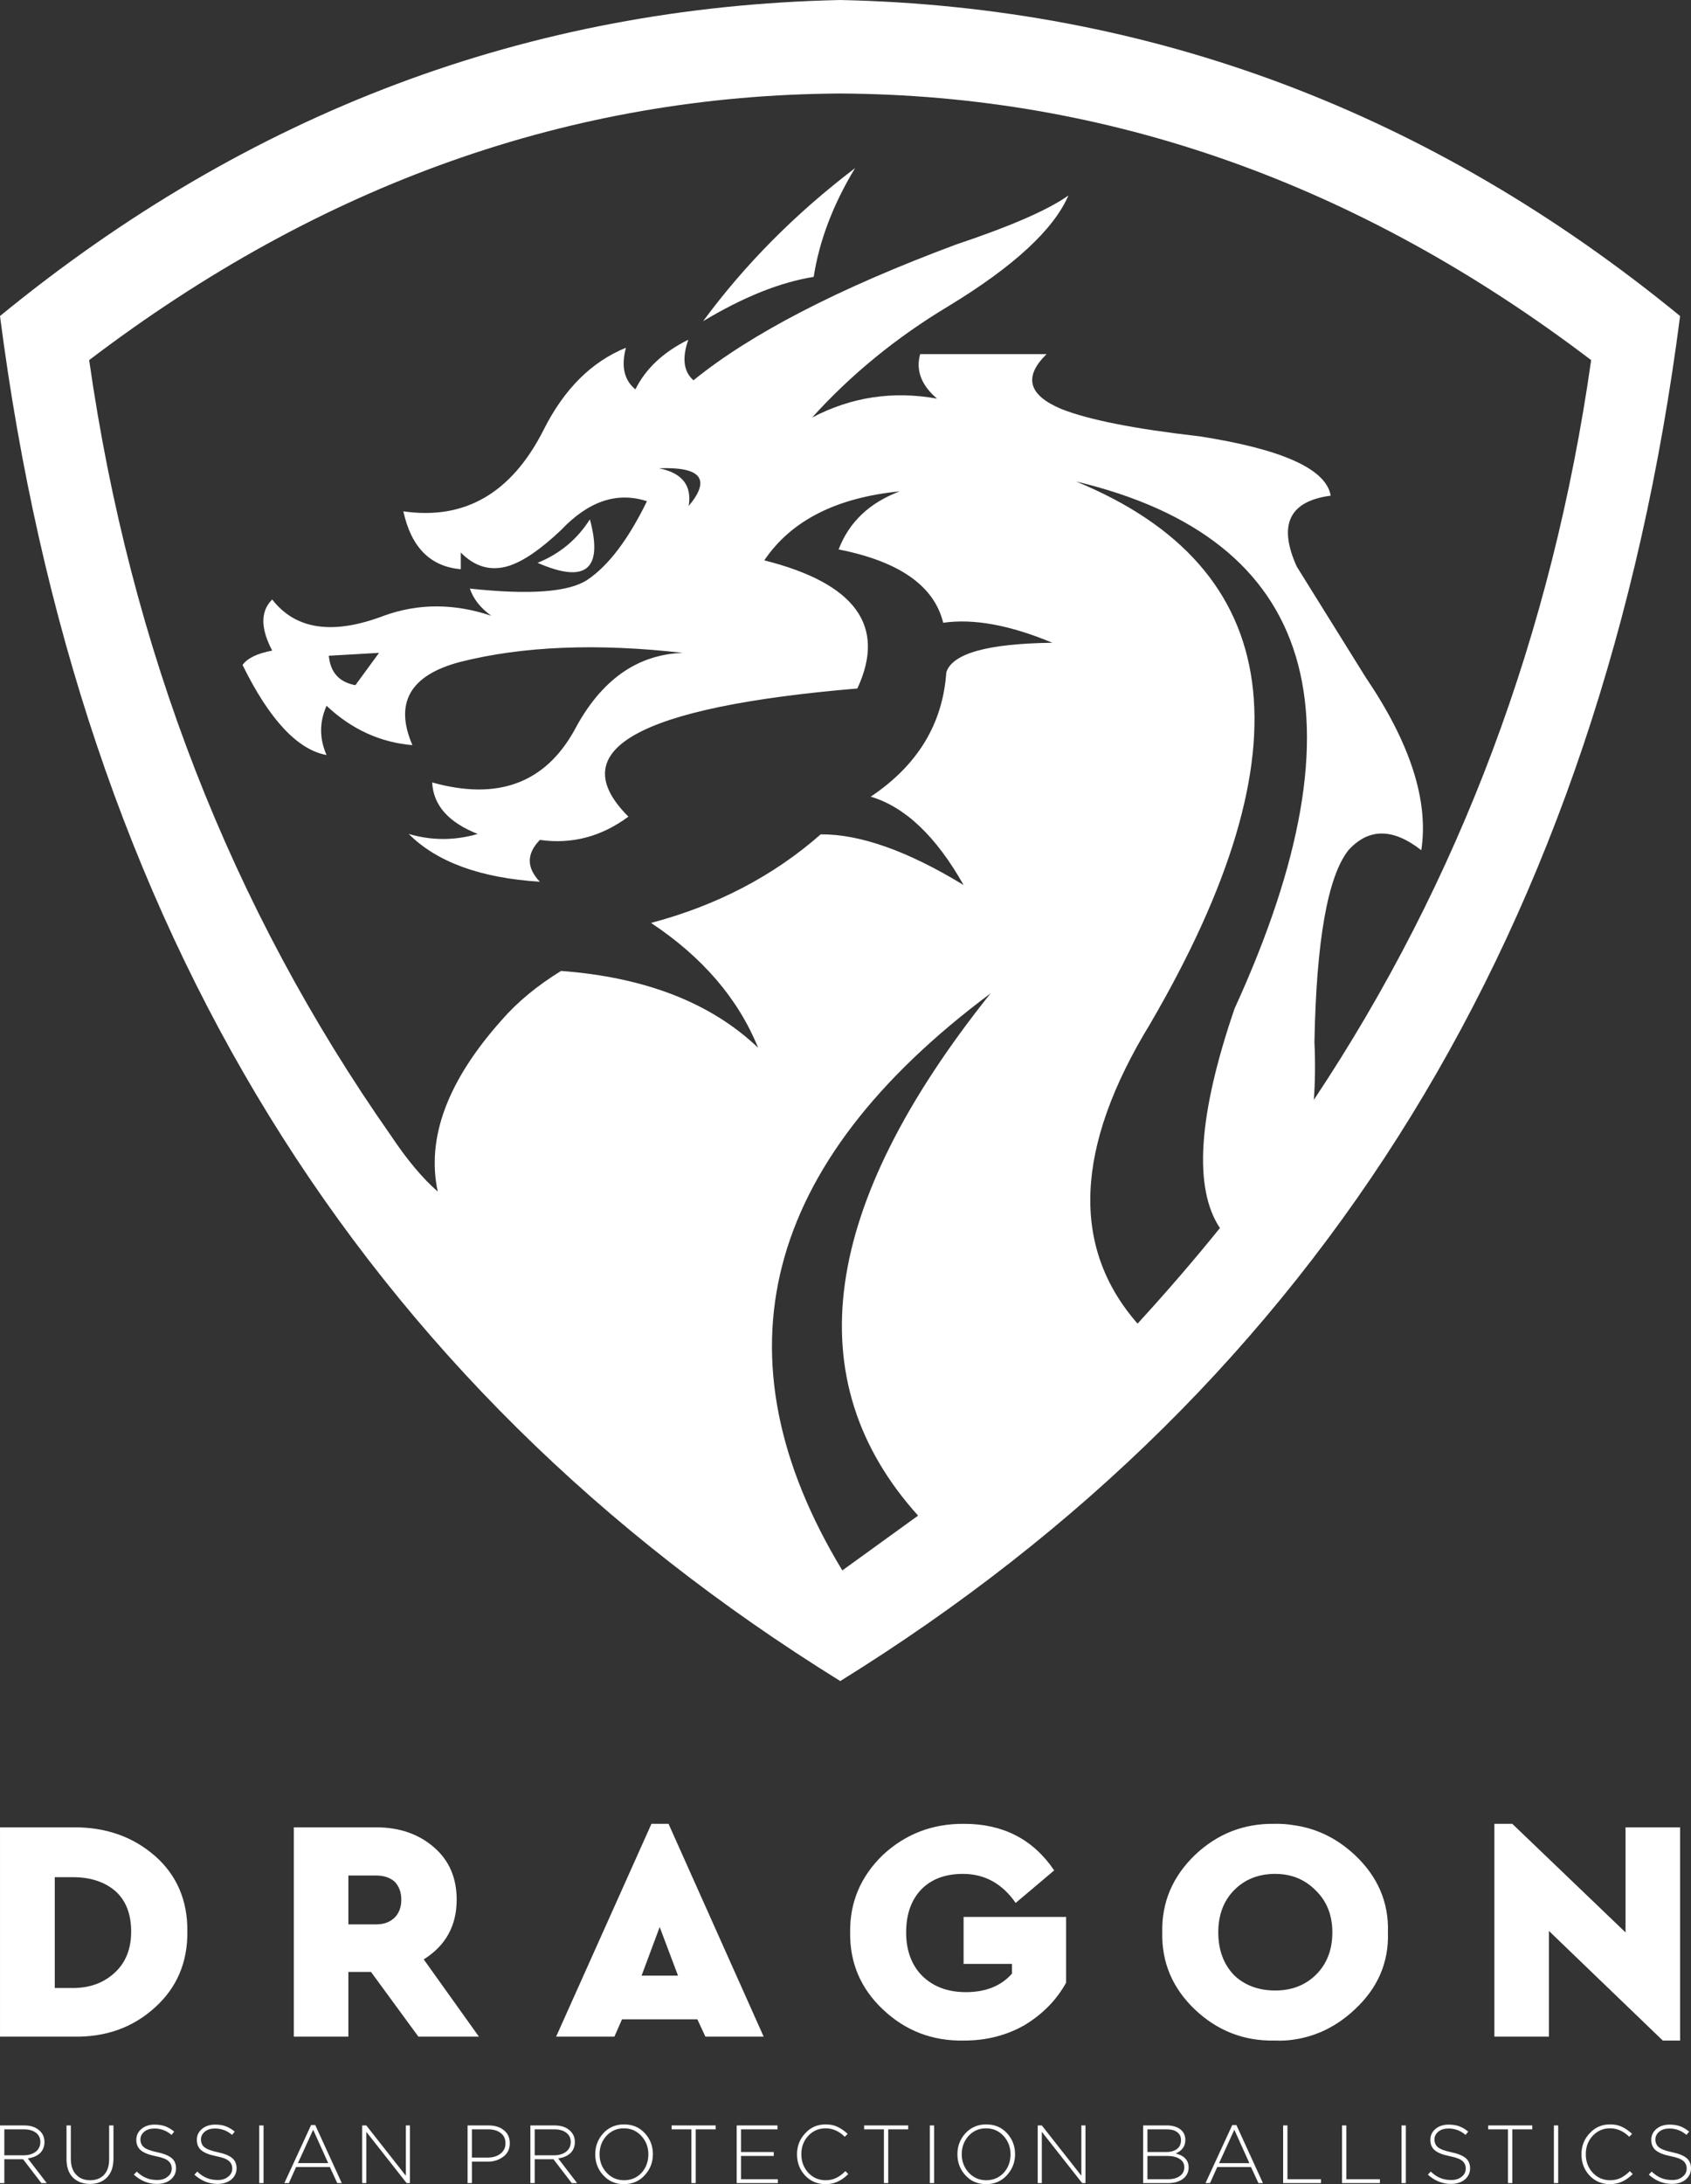 <?xml version="1.0" encoding="UTF-8"?> <!-- Creator: CorelDRAW 2018 (64-Bit) --> <svg xmlns="http://www.w3.org/2000/svg" xmlns:xlink="http://www.w3.org/1999/xlink" xml:space="preserve" width="108.651mm" height="140.256mm" style="shape-rendering:geometricPrecision; text-rendering:geometricPrecision; image-rendering:optimizeQuality; fill-rule:evenodd; clip-rule:evenodd" viewBox="0 0 11046.68 14259.95"><rect x="0" y="0" width="11046.68" height="14259.95" fill="#333333" stroke="none"/> <defs> <style type="text/css"> <![CDATA[ .fil0 {fill:white} ]]> </style> </defs> <g id="Слой_x0020_1">  <g id="_____1"> <g> <g> <g> <g> <path class="fil0" d="M9183.82 13876.62l-28.24 0 0 376.61 28.24 0 0 -376.61 0 0zm348.37 5.38c-19.72,-7.17 -42.59,-10.76 -68.6,-10.76 -34.96,0 -63.67,9.41 -86.08,28.24 -22.42,18.83 -33.62,42.59 -33.62,71.29 0,28.69 9.41,51.11 28.24,67.25 19.72,17.04 52.01,30.04 96.84,39.01 41.25,8.06 69.04,18.38 83.39,30.93 15.25,12.56 22.87,29.15 22.87,49.77 0,22.42 -8.97,40.35 -26.89,53.8 -17.04,14.35 -39.46,21.51 -67.26,21.51 -27.8,0 -52,-4.48 -72.63,-13.44 -20.62,-8.07 -41.25,-21.97 -61.87,-41.71l-18.83 20.18c44.84,40.35 95.04,60.52 150.64,60.52 36.76,0 66.81,-9.41 90.12,-28.24 23.31,-19.72 34.96,-44.39 34.96,-73.98 0,-28.69 -9.86,-51.11 -29.59,-67.26 -19.72,-16.14 -51.11,-28.69 -94.15,-37.66 -42.14,-8.97 -70.84,-19.72 -86.08,-32.28 -15.24,-12.56 -22.87,-29.59 -22.87,-51.11 0,-19.72 8.52,-36.76 25.56,-51.11 17.03,-13.45 39,-20.17 65.9,-20.17 42.14,0 79.35,13.9 111.63,41.7l17.49 -21.52c-19.72,-16.15 -39.46,-27.8 -59.18,-34.97l0 0zm-1580.41 266.32l220.59 0 48.43 104.91 29.59 0 -173.51 -379.29 -26.89 0 -174.85 379.29 29.59 0 47.07 -104.91 0 0zm209.83 -25.55l-197.72 0 99.54 -217.9 98.18 217.9 0 0zm468.06 104.9l-219.23 0 0 -351.05 -28.24 0 0 376.61 247.48 0 0 -25.56 0 0zm165.44 -351.05l-28.24 0 0 376.61 247.49 0 0 -25.56 -219.24 0 0 -351.05 0 0zm1384.03 0l-28.24 0 0 376.61 28.24 0 0 -376.61 0 0zm-169.47 25.56l0 -25.56 -287.84 0 0 25.56 129.12 0 0 351.05 28.24 0 0 -351.05 130.47 0 0 0zm586.43 -16.15c-21.52,-10.76 -47.53,-16.14 -78.01,-16.14 -53.8,0 -98.18,19.28 -133.16,57.83 -35.87,37.66 -53.8,83.39 -53.8,137.2 0,54.7 17.49,100.88 52.46,138.54 35.87,37.66 80.25,56.49 133.16,56.49 31.38,0 58.73,-5.83 82.04,-17.49 23.31,-10.76 45.73,-26.89 67.26,-48.42l-18.83 -18.83c-19.72,19.72 -39.91,34.52 -60.52,44.39 -19.72,9.86 -42.6,14.79 -68.6,14.79 -44.84,0 -82.5,-16.15 -112.99,-48.43 -30.48,-33.18 -45.73,-73.53 -45.73,-121.05 0,-48.43 15.25,-88.77 45.73,-121.05 30.49,-32.28 68.15,-48.43 112.99,-48.43 45.73,0 87.43,18.38 125.09,55.15l18.83 -18.83c-22.42,-20.62 -44.39,-35.87 -65.9,-45.73l0 0zm310.7 -14.79c-34.97,0 -63.67,9.41 -86.08,28.24 -22.42,18.83 -33.62,42.59 -33.62,71.29 0,28.69 9.41,51.11 28.24,67.25 19.72,17.04 52.01,30.04 96.84,39.01 41.25,8.06 69.04,18.38 83.39,30.93 15.25,12.56 22.87,29.15 22.87,49.77 0,22.42 -8.97,40.35 -26.9,53.8 -17.03,14.35 -39.45,21.51 -67.25,21.51 -27.8,0 -52,-4.48 -72.63,-13.44 -20.62,-8.07 -41.25,-21.97 -61.87,-41.71l-18.83 20.18c44.83,40.35 95.04,60.52 150.64,60.52 36.76,0 66.81,-9.41 90.12,-28.24 23.31,-19.72 34.96,-44.39 34.96,-73.98 0,-28.69 -9.86,-51.11 -29.59,-67.26 -19.72,-16.14 -51.11,-28.69 -94.15,-37.66 -42.14,-8.97 -70.84,-19.72 -86.08,-32.28 -15.24,-12.56 -22.87,-29.59 -22.87,-51.11 0,-19.72 8.52,-36.76 25.56,-51.11 17.03,-13.45 39,-20.17 65.9,-20.17 42.14,0 79.35,13.9 111.63,41.7l17.49 -21.52c-19.72,-16.15 -39.46,-27.8 -59.18,-34.97 -19.72,-7.17 -42.59,-10.76 -68.6,-10.76l0 0zm-5827.99 30.94l0 -25.56 -266.31 0 0 376.61 269 0 0 -25.56 -240.76 0 0 -151.99 213.86 0 0 -25.55 -213.86 0 0 -147.95 238.06 0 0 0zm392.75 -16.15c-21.51,-10.76 -47.52,-16.14 -78,-16.14 -53.8,0 -98.19,19.28 -133.16,57.83 -35.87,37.66 -53.8,83.39 -53.8,137.2 0,54.7 17.49,100.88 52.45,138.54 35.87,37.66 80.26,56.49 133.16,56.49 31.39,0 58.74,-5.83 82.05,-17.49 23.31,-10.76 45.73,-26.89 67.26,-48.42l-18.83 -18.83c-19.73,19.72 -39.91,34.52 -60.54,44.39 -19.72,9.86 -42.59,14.79 -68.59,14.79 -44.84,0 -82.5,-16.15 -112.99,-48.43 -30.49,-33.18 -45.73,-73.53 -45.73,-121.05 0,-48.43 15.24,-88.77 45.73,-121.05 30.49,-32.28 68.15,-48.43 112.99,-48.43 45.73,0 87.43,18.38 125.09,55.15l18.83 -18.83c-22.42,-20.62 -44.39,-35.87 -65.91,-45.73l0 0zm-1849.41 -9.41l-157.37 0 0 376.61 28.24 0 0 -156.02 122.4 0 119.71 156.02 34.96 0 -123.73 -161.4c33.18,-4.48 59.63,-15.7 79.35,-33.62 19.72,-18.83 29.59,-43.49 29.59,-73.99 0,-27.8 -9.41,-51.11 -28.24,-69.94 -24.21,-25.1 -59.18,-37.66 -104.91,-37.66l0 0zm-129.12 25.56l127.78 0c34.07,0 60.52,7.62 79.35,22.87 18.83,14.35 28.24,34.07 28.24,59.17 0,26.9 -10.31,48.43 -30.93,64.56 -20.63,15.25 -46.63,22.87 -78.01,22.87l-126.44 0 0 -169.47 0 0zm718.25 299.94c35.87,-38.56 53.8,-84.3 53.8,-137.2 0,-53.8 -17.49,-99.54 -52.46,-137.2 -34.96,-38.55 -80.25,-57.83 -135.84,-57.83 -54.7,0 -99.98,19.28 -135.84,57.83 -34.97,38.56 -52.46,84.29 -52.46,137.2 0,53.8 17.49,99.54 52.46,137.2 34.96,38.55 79.8,57.83 134.5,57.83 55.59,0 100.88,-19.28 135.84,-57.83l0 0zm-20.17 -16.15c-30.49,32.28 -68.6,48.43 -114.33,48.43 -45.73,0 -83.84,-16.59 -114.33,-49.77 -30.48,-33.18 -45.73,-73.08 -45.73,-119.71 0,-47.52 15.25,-87.87 45.73,-121.05 30.49,-32.28 68.15,-48.43 112.99,-48.43 45.73,0 83.84,16.59 114.33,49.77 30.48,33.18 45.72,73.08 45.72,119.71 0,47.52 -14.79,87.87 -44.38,121.05l0 0zm196.37 -309.35l0 25.56 129.12 0 0 351.05 28.25 0 0 -351.05 130.46 0 0 -25.56 -287.84 0 0 0zm2676.61 328.18l-258.24 -328.18 -26.9 0 0 376.61 26.9 0 0 -334.92 263.62 334.92 21.52 0 0 -376.61 -26.9 0 0 328.18 0 0zm646.95 -302.62c-22.42,-17.04 -52,-25.56 -88.77,-25.56l-154.68 0 0 376.61 162.76 0c40.34,0 73.07,-9.41 98.18,-28.24 24.21,-18.83 36.32,-43.49 36.32,-73.98 0,-46.63 -28.24,-77.12 -84.74,-91.46 42.14,-17.04 63.22,-46.63 63.22,-88.77 0,-28.7 -10.76,-51.57 -32.28,-68.6l0 0zm-215.21 0l126.44 0c29.59,0 52.45,6.27 68.6,18.83 16.14,12.56 24.21,29.59 24.21,51.11 0,25.1 -8.52,44.38 -25.56,57.83 -17.93,13.45 -41.25,20.18 -69.94,20.18l-123.74 0 0 -147.95 0 0zm212.52 303.98c-18.83,14.35 -44.39,21.51 -76.67,21.51l-135.85 0 0 -151.99 126.44 0c36.76,0 65.01,6.73 84.73,20.18 19.72,12.56 29.6,30.48 29.6,53.79 0,24.21 -9.41,43.05 -28.24,56.5l0 0zm-1775.43 -329.54l-287.84 0 0 25.56 129.12 0 0 351.05 28.24 0 0 -351.05 130.47 0 0 -25.56 0 0zm169.47 0l-28.24 0 0 376.61 28.24 0 0 -376.61 0 0zm151.99 188.31c0,53.8 17.49,99.54 52.46,137.2 34.96,38.55 79.8,57.83 134.5,57.83 55.59,0 100.88,-19.28 135.84,-57.83 35.87,-38.56 53.8,-84.3 53.8,-137.2 0,-53.8 -17.49,-99.54 -52.45,-137.2 -34.97,-38.55 -80.26,-57.83 -135.85,-57.83 -54.7,0 -99.98,19.28 -135.84,57.83 -34.97,38.56 -52.46,84.29 -52.46,137.2l0 0zm73.98 119.71c-30.48,-33.18 -45.73,-73.08 -45.73,-119.71 0,-47.52 15.25,-87.87 45.73,-121.05 30.49,-32.28 68.15,-48.43 112.99,-48.43 45.73,0 83.84,16.59 114.33,49.77 30.48,33.18 45.72,73.08 45.72,119.71 0,47.52 -14.79,87.87 -44.38,121.05 -30.49,32.28 -68.6,48.43 -114.33,48.43 -45.73,0 -83.84,-16.59 -114.33,-49.77l0 0zm-29.59 -2277.13c-206.24,-1.79 -383.33,65.9 -531.28,203.1 -145.27,140.78 -216.55,309.35 -213.87,505.73 -2.68,198.17 68.6,365.84 213.87,503.04 147.95,139.88 325.04,207.58 531.28,203.1 146.16,0 278.42,-34.07 396.78,-102.22 117.46,-71.74 207.13,-163.65 269,-275.73l0 -429.06 -669.82 0 0 306.66 316.09 0 0 63.22c-70.84,80.71 -171.28,121.05 -301.29,121.05 -118.37,0 -213.86,-35.86 -286.49,-107.6 -69.04,-70.83 -103.56,-164.99 -103.56,-282.45 0,-117.47 32.73,-210.72 98.18,-279.77 66.35,-68.15 157.37,-102.22 273.04,-102.22 141.68,0 256.46,63.22 344.33,189.65l251.51 -212.51c-137.2,-202.65 -333.12,-303.98 -587.77,-303.98l0 0zm-1931.46 0l-111.63 0 -622.75 1389.41 380.64 0 49.77 -112.98 492.28 0 52.45 112.98 380.65 0 -621.4 -1389.41 0 0zm-176.2 991.28l118.36 -317.43 119.71 317.43 -238.06 0 0 0zm5688.11 -991.28l-117.01 0 0 1389.41 356.43 0 0 -689.99 743.8 715.55 112.99 0 0 -1392.1 -356.43 0 0 685.97 -739.77 -708.83 0 0zm-1550.81 0c-200.86,-3.59 -374.81,64.11 -521.87,203.1 -147.06,141.68 -218.35,310.25 -213.87,505.73 -4.48,195.47 66.36,363.16 212.52,503.04 147.95,139.88 322.35,207.58 523.21,203.1 40.35,1.79 79.35,0 117.01,-5.38 151.54,-20.63 286.49,-86.53 404.85,-197.72 150.65,-139.88 222.82,-307.57 216.55,-503.04 6.27,-195.47 -65.9,-364.05 -216.55,-505.73 -118.37,-110.29 -253.31,-175.3 -404.85,-195.03 -37.66,-6.27 -76.66,-8.97 -117.01,-8.07l0 0zm2.69 326.84c41.25,0 79.35,5.38 114.32,16.15 56.49,17.03 106.7,47.97 150.65,92.81 71.74,69.94 107.6,160.96 107.6,273.04 0,113.88 -35.86,206.24 -107.6,277.07 -43.04,42.14 -93.25,71.28 -150.65,87.43 -34.96,9.86 -73.08,14.79 -114.32,14.79 -110.29,0 -200.41,-33.62 -270.35,-100.88 -68.15,-71.73 -102.22,-164.53 -102.22,-278.42 0,-112.99 34.07,-204.44 102.22,-274.39 69.94,-71.73 160.06,-107.6 270.35,-107.6l0 0zm-7589.98 1642.27l-28.24 0 0 220.59c0,43.94 -10.77,77.56 -32.28,100.88 -22.42,24.21 -52.91,36.32 -91.46,36.32 -39.46,0 -70.4,-12.56 -92.81,-37.66 -22.42,-24.22 -33.63,-58.29 -33.63,-102.23l0 -217.89 -28.24 0 0 220.59c0,51.11 13.9,91.02 41.7,119.71 28.69,27.8 65.9,41.7 111.63,41.7 46.63,0 83.85,-14.35 111.65,-43.04 27.8,-28.69 41.7,-69.49 41.7,-122.4l0 -216.55 0 0zm337.6 5.38c-19.72,-7.17 -42.59,-10.76 -68.6,-10.76 -34.97,0 -63.67,9.41 -86.08,28.24 -22.42,18.83 -33.62,42.59 -33.62,71.29 0,28.69 9.41,51.11 28.24,67.25 19.72,17.04 52,30.04 96.84,39.01 41.25,8.06 69.04,18.38 83.39,30.93 15.24,12.56 22.87,29.15 22.87,49.77 0,22.42 -8.97,40.35 -26.9,53.8 -17.03,14.35 -39.45,21.51 -67.25,21.51 -27.8,0 -52,-4.48 -72.63,-13.44 -20.62,-8.07 -41.25,-21.97 -61.87,-41.71l-18.83 20.18c44.83,40.35 95.04,60.52 150.64,60.52 36.76,0 66.81,-9.41 90.12,-28.24 23.31,-19.72 34.96,-44.39 34.96,-73.98 0,-28.69 -9.86,-51.11 -29.59,-67.26 -19.72,-16.14 -51.11,-28.69 -94.16,-37.66 -42.14,-8.97 -70.83,-19.72 -86.07,-32.28 -15.24,-12.56 -22.87,-29.59 -22.87,-51.11 0,-19.72 8.52,-36.76 25.55,-51.11 17.04,-13.45 39.01,-20.17 65.91,-20.17 42.14,0 79.35,13.9 111.63,41.7l17.49 -21.52c-19.72,-16.15 -39.46,-27.8 -59.18,-34.97l0 0zm-1078.71 -5.38l0 376.61 28.24 0 0 -156.02 122.4 0 119.71 156.02 34.96 0 -123.74 -161.4c33.18,-4.48 59.63,-15.7 79.36,-33.62 19.72,-18.83 29.59,-43.49 29.59,-73.99 0,-27.8 -9.41,-51.11 -28.24,-69.94 -24.21,-25.1 -59.18,-37.66 -104.91,-37.66l-157.37 0 0 0zm28.24 195.03l0 -169.47 127.78 0c34.07,0 60.52,7.62 79.35,22.87 18.83,14.35 28.24,34.07 28.24,59.17 0,26.9 -10.31,48.43 -30.94,64.56 -20.62,15.25 -46.63,22.87 -78.01,22.87l-126.43 0 0 0zm2649.7 -195.03l-26.9 0 0 328.18 -258.24 -328.18 -26.9 0 0 376.61 26.9 0 0 -334.92 263.62 334.92 21.52 0 0 -376.61 0 0zm613.33 30.94c-25.11,-20.63 -58.74,-30.94 -100.88,-30.94l-135.85 0 0 376.61 28.24 0 0 -139.89 100.88 0c41.25,0 75.78,-10.76 103.57,-32.28 28.69,-20.62 43.04,-50.21 43.04,-88.77 0,-35.87 -13,-64.11 -39,-84.73l0 0zm-21.52 153.33c-21.52,17.04 -49.77,25.56 -84.73,25.56l-102.23 0 0 -184.27 106.27 0c34.07,0 61.42,8.06 82.04,24.21 20.63,15.24 30.94,37.66 30.94,67.26 0,27.8 -10.76,50.21 -32.28,67.25l0 0zm-1864.2 -189.65c-34.97,0 -63.67,9.41 -86.08,28.24 -22.42,18.83 -33.62,42.59 -33.62,71.29 0,28.69 9.41,51.11 28.24,67.25 19.72,17.04 52,30.04 96.84,39.01 41.25,8.06 69.04,18.38 83.39,30.93 15.24,12.56 22.87,29.15 22.87,49.77 0,22.42 -8.97,40.35 -26.9,53.8 -17.04,14.35 -39.45,21.51 -67.25,21.51 -27.8,0 -52.01,-4.48 -72.63,-13.44 -20.63,-8.07 -41.25,-21.97 -61.88,-41.71l-18.83 20.18c44.84,40.35 95.05,60.52 150.65,60.52 36.76,0 66.8,-9.41 90.11,-28.24 23.31,-19.72 34.97,-44.39 34.97,-73.98 0,-28.69 -9.86,-51.11 -29.59,-67.26 -19.73,-16.14 -51.11,-28.69 -94.16,-37.66 -42.14,-8.97 -70.83,-19.72 -86.07,-32.28 -15.25,-12.56 -22.87,-29.59 -22.87,-51.11 0,-19.72 8.51,-36.76 25.55,-51.11 17.04,-13.45 39.01,-20.17 65.9,-20.17 42.14,0 79.36,13.9 111.65,41.7l17.48 -21.52c-19.72,-16.15 -39.45,-27.8 -59.17,-34.97 -19.73,-7.17 -42.6,-10.76 -68.6,-10.76l0 0zm316.08 5.38l-28.24 0 0 376.61 28.24 0 0 -376.61 0 0zm337.61 -2.68l-26.9 0 -174.85 379.29 29.59 0 47.07 -104.91 220.59 0 48.43 104.91 29.59 0 -173.5 -379.29 0 0zm84.73 248.83l-197.72 0 99.54 -217.9 98.18 217.9 0 0zm692.69 -2060.58c-100.43,-87.87 -226.86,-131.82 -379.29,-131.82l-538.01 0 0 1366.54 356.43 0 0 -422.33 147.96 0 309.35 422.33 395.43 0 -360.46 -504.38c143.47,-89.66 215.21,-219.69 215.21,-390.06 0,-141.67 -48.87,-255.1 -146.61,-340.28l0 0zm-560.88 182.92l182.93 0c49.32,0 89.22,13.45 119.71,40.35 28.69,30.49 43.04,69.49 43.04,117.01 0,48.43 -14.35,87.43 -43.04,117.02 -30.49,29.59 -70.39,44.38 -119.71,44.38l-182.93 0 0 -318.77 0 0zm-1261.63 -126.43c-145.27,-127.33 -323.7,-190.09 -535.32,-188.31l-478.83 0 0 1366.54 478.83 0c210.72,4.48 388.26,-58.73 532.62,-189.65 143.47,-129.12 214.31,-294.56 212.51,-496.31 1.8,-202.65 -68.14,-366.75 -209.82,-492.28l0 0zm-656.37 860.82l0 -723.62 118.36 0c114.78,0 207.58,30.48 278.43,91.46 68.14,61.87 102.22,149.74 102.22,263.62 0,111.19 -34.53,199.51 -103.57,264.97 -72.63,69.04 -164.98,103.57 -277.07,103.57l-118.36 0 0 0zm10617.62 -10916.23c-1626.59,-1331.57 -3455.37,-2019.32 -5486.36,-2063.26 -2033.68,43.94 -3863.36,731.7 -5489.04,2063.26 515.59,3993.83 2345.28,6964.55 5489.04,8912.14 3142.88,-1947.59 4971.66,-4918.31 5486.36,-8912.14l0 0zm-3996.07 -786.83c-132.7,94.15 -377.49,200.85 -734.38,320.11 -767.56,286.04 -1339.19,581.5 -1714.91,886.37 -64.56,-56.49 -75.77,-144.81 -33.62,-264.97 -163.19,80.7 -278.42,188.75 -345.67,324.15 -73.53,-60.08 -94.15,-150.64 -61.87,-271.7 -225.07,91.46 -404.41,270.35 -538.01,536.67 -208.92,412.47 -514.25,589.57 -915.97,531.28 51.11,234.93 176.21,360.91 375.27,377.95l0 -108.95c92.36,94.16 196.82,123.3 313.39,87.43 95.04,-30.48 208.92,-108.49 341.64,-234.04 179.34,-189.2 366.29,-251.96 560.87,-188.3 -121.94,250.17 -251.96,421.44 -390.05,513.8 -121.05,79.8 -376.61,98.63 -766.66,56.49 22.42,67.26 69.04,126.44 139.88,177.55 -243,-81.6 -477.04,-81.6 -702.1,0 -332.67,126.43 -575.67,91.02 -729,-106.26 -77.12,76.21 -77.12,187.4 0,333.56 -98.64,18.83 -163.2,50.22 -193.68,94.15 175.75,356.89 358.67,552.81 548.77,587.78 -47.53,-107.6 -47.53,-214.76 0,-321.46 163.19,153.33 350.15,238.97 560.87,256.9 -119.26,-276.18 -15.24,-457.31 312.05,-543.39 408.89,-103.11 893.55,-122.85 1453.97,-59.18 -300.39,10.77 -536.66,179.79 -708.83,507.07 -192.79,345.22 -502.13,458.21 -928.06,338.95 7.18,148.85 106.26,260.93 297.26,336.26 -150.65,43.93 -300.84,43.93 -450.59,0 183.82,183.82 469.42,287.83 856.78,312.04 -87.87,-91.46 -87.87,-182.47 0,-273.04 208.92,29.59 401.71,-21.07 578.36,-151.99 -436.69,-436.69 61.88,-715.55 1495.66,-836.6 190.1,-408 -12.55,-686.86 -607.94,-836.61 174.85,-259.14 469.86,-409.33 885.03,-450.58 -198.17,74.42 -331.33,200.85 -399.48,379.29 396.33,78.01 624.09,237.62 683.27,478.83 198.17,-28.69 435.79,14.79 712.87,130.46 -423.24,5.38 -654.13,69.94 -692.7,193.68 -23.31,336.26 -187.85,606.61 -493.62,811.05 225.07,67.25 427.27,259.59 606.61,577.01 -364.95,-222.38 -676.1,-332.67 -933.44,-330.88 -309.35,271.7 -678.8,464.48 -1108.31,578.37 336.26,223.27 569.4,494.97 699.42,815.08 -307.57,-293.21 -736.63,-460.44 -1287.19,-501.69 -156.02,95.95 -285.15,202.65 -387.37,320.11 -354.19,396.33 -493.62,769.8 -418.31,1120.41 -99.54,-86.98 -201.31,-208.48 -305.32,-364.5 -1045.54,-1490.29 -1702.8,-3178.29 -1971.81,-5064.02 1514.5,-1151.34 3150.05,-1731.5 4906.65,-1740.47 1754.81,8.97 3389.91,589.12 4905.31,1740.47 -254.66,1787.99 -858.57,3397.98 -1811.75,4829.98 8.97,-121.94 10.31,-247.94 4.04,-377.95 12.56,-662.65 86.53,-1080.05 221.93,-1252.21 131.82,-145.27 290.53,-145.27 476.14,0 49.32,-322.81 -71.73,-698.97 -363.15,-1128.48l-450.59 -723.62c-122.85,-272.59 -48.87,-426.82 221.93,-462.69 -29.59,-173.96 -315.18,-303.08 -856.78,-387.37 -425.03,-48.43 -726.31,-108.06 -903.86,-178.89 -215.21,-90.57 -247.03,-209.83 -95.49,-357.78l-825.85 0c-29.59,105.81 7.18,202.65 110.29,290.53 -288.73,-52 -560.87,-10.76 -816.43,123.74 253.76,-280.66 550.12,-522.76 889.06,-726.31 426.83,-259.14 688.65,-500.35 785.49,-723.62l0 0zm-2480.22 2026.95c21.51,-134.5 -43.49,-216.55 -195.04,-246.14 276.18,-10.76 341.19,71.28 195.04,246.14l0 0zm3014.19 3381.4c1049.12,-1796.96 887.72,-2977.44 -484.21,-3541.45 1569.19,374.81 1914.42,1522.12 1035.67,3441.91 -237.63,694.04 -269.46,1171.52 -95.5,1432.46 -170.37,210.71 -349.71,418.74 -538.01,624.09 -437.58,-499.45 -410.23,-1151.79 82.05,-1957.01l0 0zm-5191.8 -2211.23c-105.81,-19.72 -163.64,-83.84 -173.5,-192.34l328.18 -18.83 -154.68 211.17 0 0zm3675.96 5421.8l-494.98 357.77c-846.46,-1398.82 -523.66,-2654.62 968.42,-3767.42 -1110.99,1389.87 -1268.81,2526.41 -473.44,3409.64l0 0zm-2143.97 -6504.55c-83.39,130.92 -197.27,225.52 -341.64,283.8 315.63,138.09 429.51,43.48 341.64,-283.8l0 0zm739.76 -1293.91c262.73,-157.81 503.49,-254.21 722.28,-289.18 36.76,-236.72 126.88,-473.45 270.34,-710.17 -388.26,295.01 -719.14,628.12 -992.63,999.36z"></path> </g> </g> </g> </g> </g> </g> </svg> 